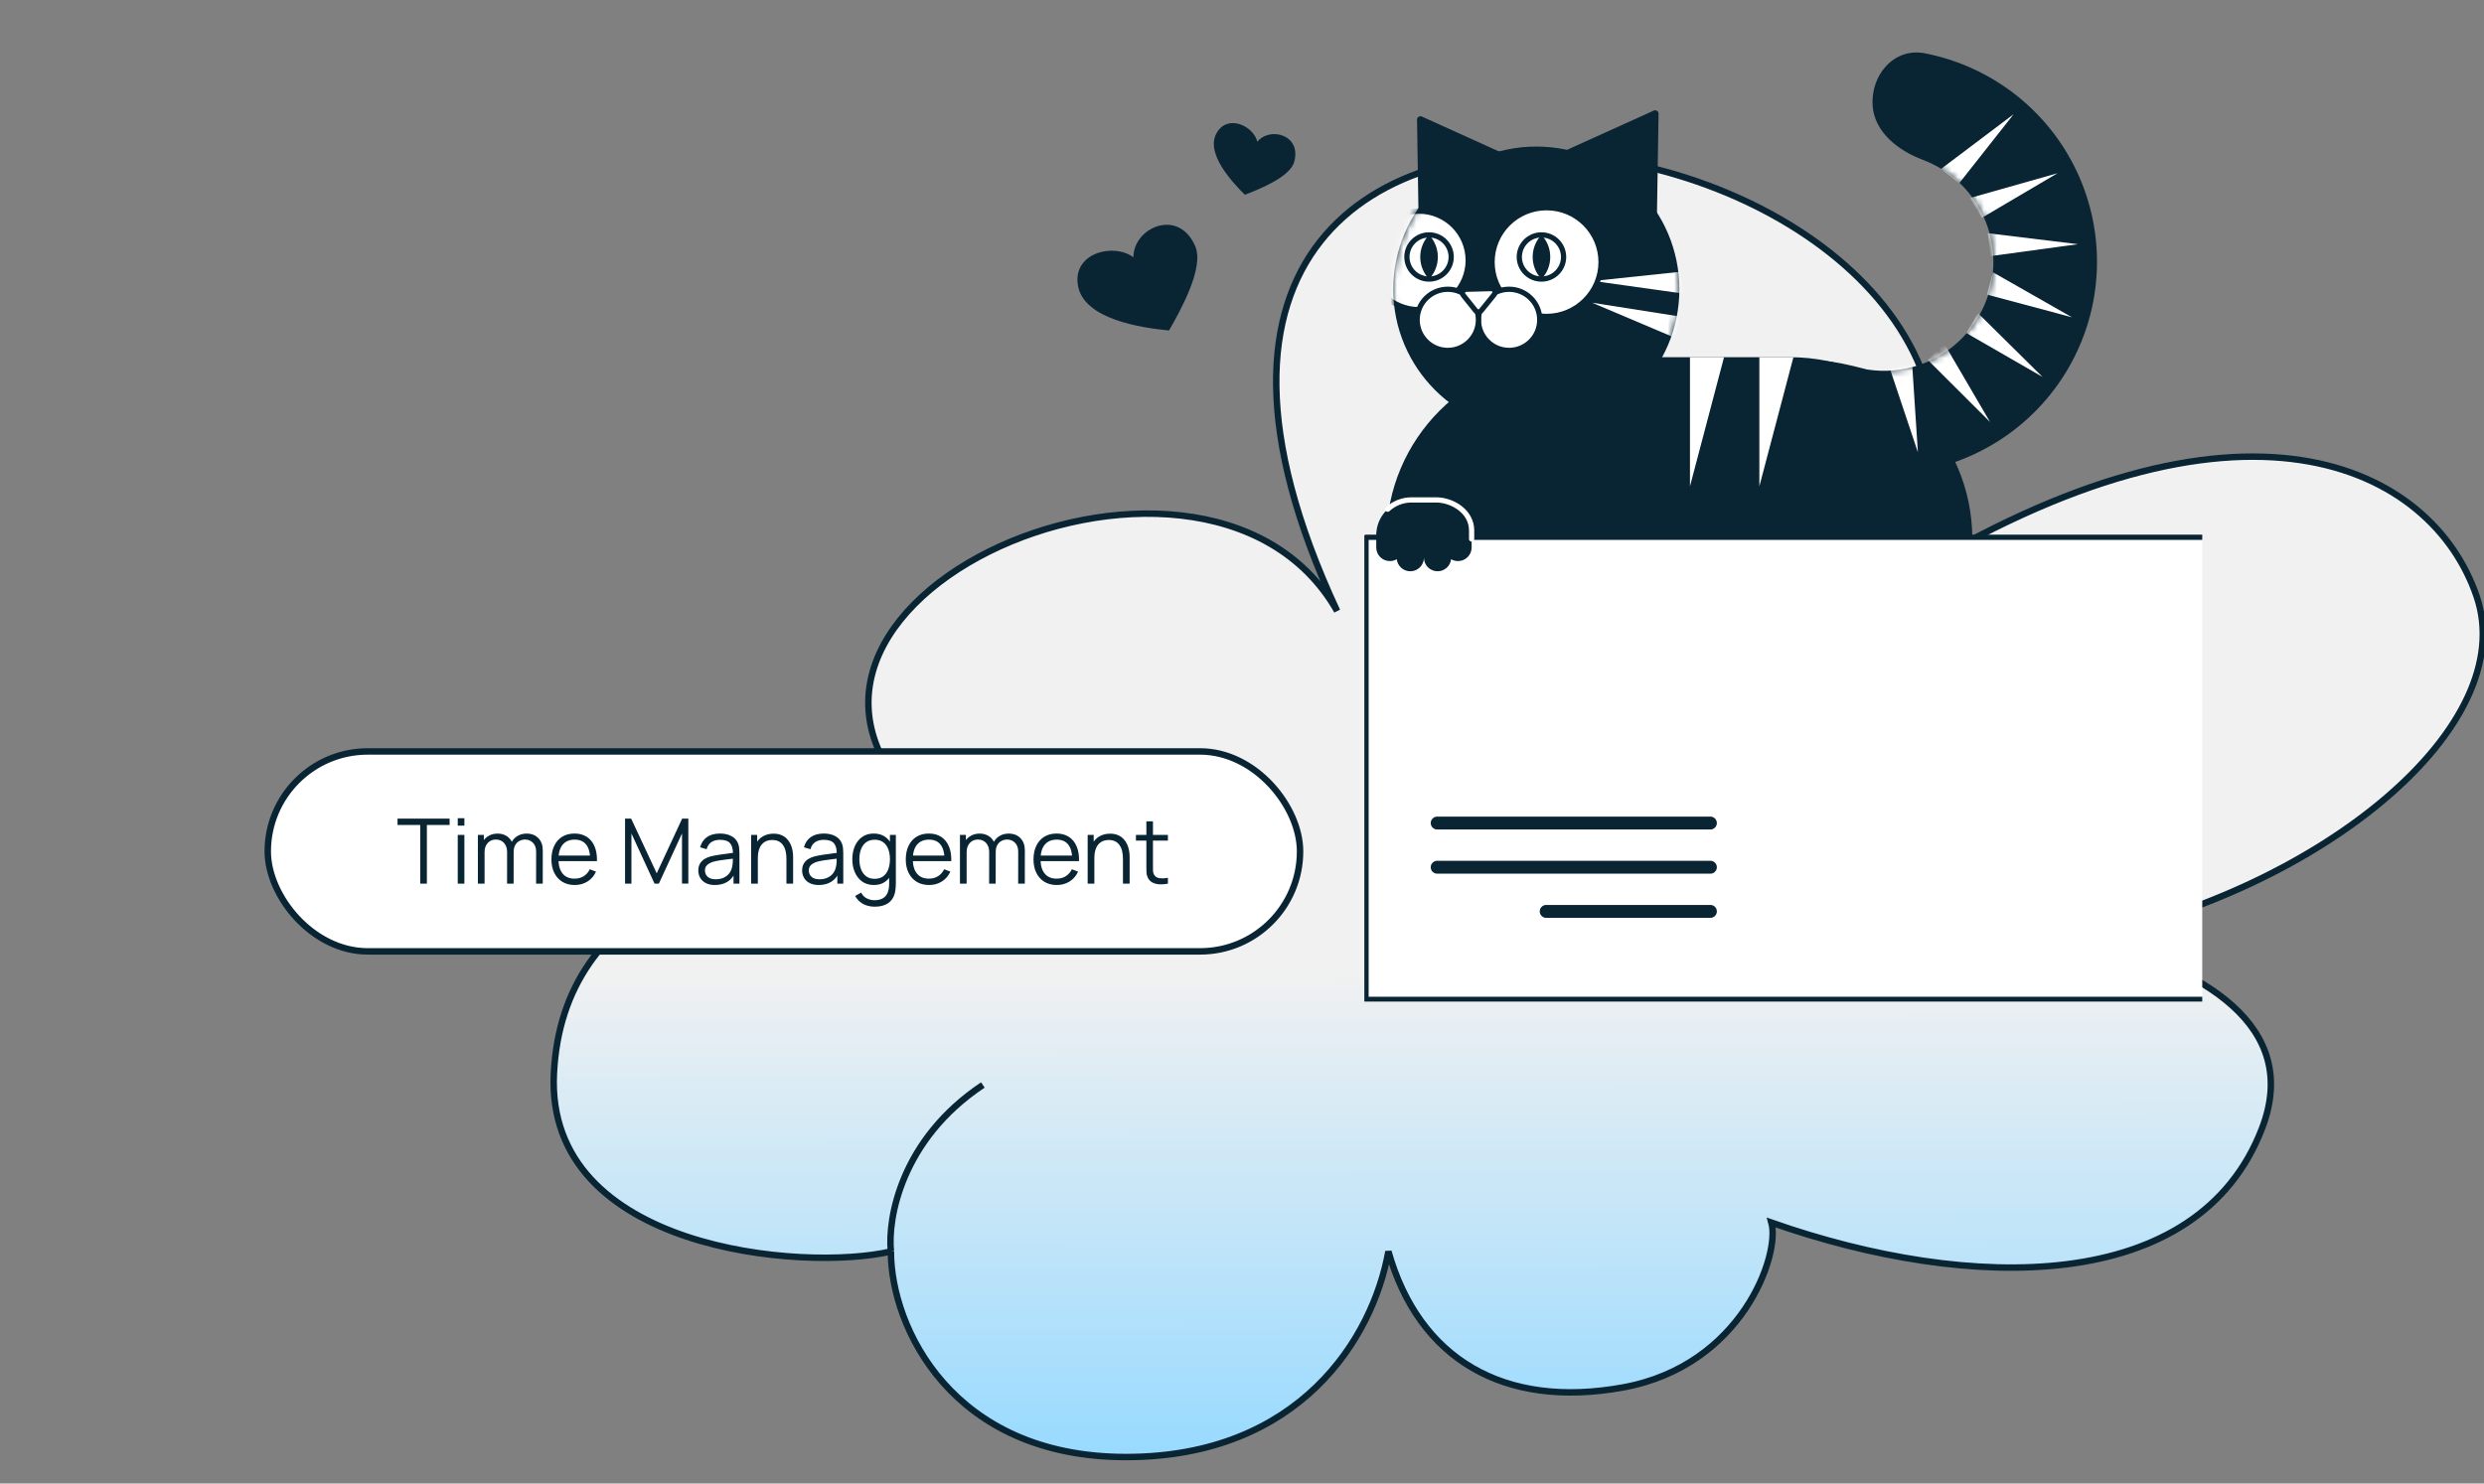<?xml version="1.0" encoding="UTF-8"?> <svg xmlns="http://www.w3.org/2000/svg" width="385" height="230" viewBox="0 0 385 230" fill="none"><rect x="0" y="0" width="385" height="230" fill="#808080" stroke="none"/><g clip-path="url(#clip0_8139_179165)"><path d="M146.268 128.441C104.562 95.518 186.391 58.115 207.244 94.726C155.771 -15.634 333.418 18.873 294.616 89.988C347.672 57.064 377.032 72.33 383.863 92.473C390.694 112.615 359.823 137.9 323.386 145.432C341.624 150.145 356.655 159.113 350.604 174.914C340.679 200.831 305.349 200.347 274.553 189.548C275.933 194.444 270.067 211.716 251.589 215.097C233.112 218.477 219.914 210.711 215.19 194.025C212.787 207.458 201.436 225.896 174.512 225.896C147.588 225.896 138.084 205.783 138.084 194.025C124.624 197.186 84.529 193.878 85.848 166.486C87.168 139.093 114.328 130.812 146.268 128.441Z" fill="url(#paint0_linear_8139_179165)"></path><path d="M138.084 194.025C124.624 197.186 84.529 193.878 85.848 166.485C87.168 139.093 114.328 130.812 146.268 128.441C104.562 95.518 186.391 58.115 207.244 94.726C155.771 -15.634 333.418 18.873 294.616 89.988C347.672 57.064 377.032 72.33 383.863 92.473C390.694 112.615 359.823 137.9 323.386 145.432M138.084 194.025C138.084 205.783 147.588 225.896 174.512 225.896C201.436 225.896 212.787 207.458 215.19 194.025C219.914 210.711 233.112 218.477 251.589 215.097C270.067 211.716 275.933 194.444 274.553 189.548C305.349 200.347 340.679 200.831 350.604 174.914C356.655 159.113 341.624 150.145 323.386 145.432M138.084 194.025C137.557 188.933 139.669 176.642 152.339 168.213M259.508 145.298C269.645 141.295 283.46 140.722 289.1 140.937C298.717 141.142 311.709 142.415 323.386 145.432" stroke="#092433"></path><rect x="41.5" y="116.5" width="160" height="31" rx="15.5" fill="white"></rect><rect x="41.5" y="116.5" width="160" height="31" rx="15.5" stroke="#092433"></rect><path d="M65.135 137V127.907H61.614V126.92H69.685V127.907H66.164V137H65.135ZM70.947 128.005V126.85H71.976V128.005H70.947ZM70.947 137V129.44H71.976V137H70.947ZM83.091 137L83.098 132.037C83.098 131.454 82.934 130.996 82.608 130.665C82.286 130.329 81.875 130.161 81.376 130.161C81.091 130.161 80.813 130.226 80.543 130.357C80.272 130.488 80.048 130.698 79.871 130.987C79.698 131.276 79.612 131.654 79.612 132.121L79.003 131.946C78.989 131.405 79.094 130.931 79.318 130.525C79.546 130.119 79.859 129.804 80.256 129.58C80.657 129.351 81.11 129.237 81.614 129.237C82.374 129.237 82.983 129.473 83.441 129.944C83.898 130.411 84.127 131.043 84.127 131.841L84.12 137H83.091ZM74.068 137V129.44H74.992V131.302H75.104V137H74.068ZM78.59 137L78.597 132.107C78.597 131.505 78.436 131.031 78.114 130.686C77.796 130.336 77.376 130.161 76.854 130.161C76.331 130.161 75.909 130.341 75.587 130.7C75.265 131.055 75.104 131.528 75.104 132.121L74.488 131.785C74.488 131.3 74.602 130.866 74.831 130.483C75.059 130.096 75.372 129.792 75.769 129.573C76.165 129.349 76.616 129.237 77.12 129.237C77.6 129.237 78.027 129.34 78.401 129.545C78.779 129.75 79.075 130.049 79.29 130.441C79.504 130.833 79.612 131.309 79.612 131.869L79.605 137H78.59ZM89.086 137.21C88.349 137.21 87.71 137.047 87.168 136.72C86.632 136.393 86.214 135.934 85.915 135.341C85.617 134.748 85.467 134.053 85.467 133.255C85.467 132.429 85.614 131.715 85.908 131.113C86.202 130.511 86.615 130.047 87.147 129.72C87.684 129.393 88.316 129.23 89.044 129.23C89.791 129.23 90.428 129.403 90.955 129.748C91.483 130.089 91.882 130.579 92.152 131.218C92.423 131.857 92.547 132.62 92.523 133.507H91.473V133.143C91.455 132.163 91.242 131.423 90.836 130.924C90.435 130.425 89.847 130.175 89.072 130.175C88.26 130.175 87.637 130.439 87.203 130.966C86.774 131.493 86.559 132.245 86.559 133.22C86.559 134.172 86.774 134.912 87.203 135.439C87.637 135.962 88.251 136.223 89.044 136.223C89.586 136.223 90.057 136.099 90.458 135.852C90.864 135.6 91.184 135.238 91.417 134.767L92.376 135.138C92.078 135.796 91.637 136.307 91.053 136.671C90.475 137.03 89.819 137.21 89.086 137.21ZM86.195 133.507V132.646H91.97V133.507H86.195ZM96.879 137V126.92H97.824L101.786 135.397L105.727 126.92H106.686V136.993H105.706V129.216L102.115 137H101.45L97.866 129.216V137H96.879ZM110.814 137.21C110.245 137.21 109.766 137.107 109.379 136.902C108.996 136.697 108.709 136.424 108.518 136.083C108.327 135.742 108.231 135.371 108.231 134.97C108.231 134.559 108.313 134.209 108.476 133.92C108.644 133.626 108.87 133.386 109.155 133.199C109.444 133.012 109.778 132.87 110.156 132.772C110.539 132.679 110.961 132.597 111.423 132.527C111.89 132.452 112.345 132.389 112.788 132.338C113.236 132.282 113.628 132.228 113.964 132.177L113.6 132.401C113.614 131.654 113.469 131.101 113.166 130.742C112.863 130.383 112.335 130.203 111.584 130.203C111.066 130.203 110.627 130.32 110.268 130.553C109.913 130.786 109.664 131.155 109.519 131.659L108.518 131.365C108.691 130.688 109.038 130.163 109.561 129.79C110.084 129.417 110.763 129.23 111.598 129.23C112.289 129.23 112.874 129.361 113.355 129.622C113.84 129.879 114.183 130.252 114.384 130.742C114.477 130.961 114.538 131.206 114.566 131.477C114.594 131.748 114.608 132.023 114.608 132.303V137H113.691V135.103L113.957 135.215C113.7 135.864 113.301 136.358 112.76 136.699C112.219 137.04 111.57 137.21 110.814 137.21ZM110.933 136.321C111.414 136.321 111.834 136.235 112.193 136.062C112.552 135.889 112.842 135.654 113.061 135.355C113.28 135.052 113.423 134.711 113.488 134.333C113.544 134.09 113.574 133.824 113.579 133.535C113.584 133.241 113.586 133.022 113.586 132.877L113.978 133.08C113.628 133.127 113.248 133.173 112.837 133.22C112.431 133.267 112.03 133.32 111.633 133.381C111.241 133.442 110.886 133.514 110.569 133.598C110.354 133.659 110.147 133.745 109.946 133.857C109.745 133.964 109.58 134.109 109.449 134.291C109.323 134.473 109.26 134.699 109.26 134.97C109.26 135.189 109.314 135.402 109.421 135.607C109.533 135.812 109.71 135.983 109.953 136.118C110.2 136.253 110.527 136.321 110.933 136.321ZM121.89 137V133.143C121.89 132.723 121.851 132.338 121.771 131.988C121.692 131.633 121.564 131.325 121.386 131.064C121.214 130.798 120.987 130.593 120.707 130.448C120.432 130.303 120.096 130.231 119.699 130.231C119.335 130.231 119.013 130.294 118.733 130.42C118.458 130.546 118.225 130.728 118.033 130.966C117.847 131.199 117.704 131.484 117.606 131.82C117.508 132.156 117.459 132.539 117.459 132.968L116.731 132.807C116.731 132.032 116.867 131.381 117.137 130.854C117.408 130.327 117.781 129.928 118.257 129.657C118.733 129.386 119.279 129.251 119.895 129.251C120.348 129.251 120.742 129.321 121.078 129.461C121.419 129.601 121.706 129.79 121.939 130.028C122.177 130.266 122.369 130.539 122.513 130.847C122.658 131.15 122.763 131.475 122.828 131.82C122.894 132.161 122.926 132.501 122.926 132.842V137H121.89ZM116.423 137V129.44H117.354V131.302H117.459V137H116.423ZM126.906 137.21C126.336 137.21 125.858 137.107 125.471 136.902C125.088 136.697 124.801 136.424 124.61 136.083C124.418 135.742 124.323 135.371 124.323 134.97C124.323 134.559 124.404 134.209 124.568 133.92C124.736 133.626 124.962 133.386 125.247 133.199C125.536 133.012 125.87 132.87 126.248 132.772C126.63 132.679 127.053 132.597 127.515 132.527C127.981 132.452 128.436 132.389 128.88 132.338C129.328 132.282 129.72 132.228 130.056 132.177L129.692 132.401C129.706 131.654 129.561 131.101 129.258 130.742C128.954 130.383 128.427 130.203 127.676 130.203C127.158 130.203 126.719 130.32 126.36 130.553C126.005 130.786 125.755 131.155 125.611 131.659L124.61 131.365C124.782 130.688 125.13 130.163 125.653 129.79C126.175 129.417 126.854 129.23 127.69 129.23C128.38 129.23 128.966 129.361 129.447 129.622C129.932 129.879 130.275 130.252 130.476 130.742C130.569 130.961 130.63 131.206 130.658 131.477C130.686 131.748 130.7 132.023 130.7 132.303V137H129.783V135.103L130.049 135.215C129.792 135.864 129.393 136.358 128.852 136.699C128.31 137.04 127.662 137.21 126.906 137.21ZM127.025 136.321C127.505 136.321 127.925 136.235 128.285 136.062C128.644 135.889 128.933 135.654 129.153 135.355C129.372 135.052 129.514 134.711 129.58 134.333C129.636 134.09 129.666 133.824 129.671 133.535C129.675 133.241 129.678 133.022 129.678 132.877L130.07 133.08C129.72 133.127 129.339 133.173 128.929 133.22C128.523 133.267 128.121 133.32 127.725 133.381C127.333 133.442 126.978 133.514 126.661 133.598C126.446 133.659 126.238 133.745 126.038 133.857C125.837 133.964 125.671 134.109 125.541 134.291C125.415 134.473 125.352 134.699 125.352 134.97C125.352 135.189 125.405 135.402 125.513 135.607C125.625 135.812 125.802 135.983 126.045 136.118C126.292 136.253 126.619 136.321 127.025 136.321ZM135.525 140.57C135.138 140.57 134.755 140.512 134.377 140.395C134.004 140.283 133.658 140.103 133.341 139.856C133.024 139.613 132.758 139.296 132.543 138.904L133.474 138.386C133.684 138.806 133.978 139.107 134.356 139.289C134.739 139.476 135.128 139.569 135.525 139.569C136.071 139.569 136.512 139.466 136.848 139.261C137.189 139.06 137.436 138.762 137.59 138.365C137.744 137.968 137.819 137.474 137.814 136.881V134.865H137.933V129.44H138.85V136.895C138.85 137.11 138.843 137.315 138.829 137.511C138.82 137.712 138.799 137.908 138.766 138.099C138.677 138.664 138.493 139.128 138.213 139.492C137.938 139.856 137.574 140.127 137.121 140.304C136.673 140.481 136.141 140.57 135.525 140.57ZM135.455 137.21C134.75 137.21 134.148 137.035 133.649 136.685C133.15 136.33 132.767 135.852 132.501 135.25C132.235 134.648 132.102 133.969 132.102 133.213C132.102 132.462 132.233 131.785 132.494 131.183C132.76 130.581 133.14 130.105 133.635 129.755C134.13 129.405 134.722 129.23 135.413 129.23C136.122 129.23 136.72 129.403 137.205 129.748C137.69 130.093 138.057 130.567 138.304 131.169C138.556 131.766 138.682 132.448 138.682 133.213C138.682 133.964 138.558 134.643 138.311 135.25C138.064 135.852 137.7 136.33 137.219 136.685C136.738 137.035 136.15 137.21 135.455 137.21ZM135.56 136.251C136.097 136.251 136.54 136.12 136.89 135.859C137.24 135.598 137.501 135.238 137.674 134.781C137.847 134.319 137.933 133.796 137.933 133.213C137.933 132.62 137.847 132.098 137.674 131.645C137.501 131.188 137.24 130.831 136.89 130.574C136.545 130.317 136.108 130.189 135.581 130.189C135.04 130.189 134.592 130.322 134.237 130.588C133.882 130.854 133.619 131.216 133.446 131.673C133.278 132.13 133.194 132.644 133.194 133.213C133.194 133.787 133.28 134.305 133.453 134.767C133.63 135.224 133.894 135.586 134.244 135.852C134.594 136.118 135.033 136.251 135.56 136.251ZM144.006 137.21C143.269 137.21 142.629 137.047 142.088 136.72C141.551 136.393 141.134 135.934 140.835 135.341C140.536 134.748 140.387 134.053 140.387 133.255C140.387 132.429 140.534 131.715 140.828 131.113C141.122 130.511 141.535 130.047 142.067 129.72C142.604 129.393 143.236 129.23 143.964 129.23C144.711 129.23 145.348 129.403 145.875 129.748C146.402 130.089 146.801 130.579 147.072 131.218C147.343 131.857 147.466 132.62 147.443 133.507H146.393V133.143C146.374 132.163 146.162 131.423 145.756 130.924C145.355 130.425 144.767 130.175 143.992 130.175C143.18 130.175 142.557 130.439 142.123 130.966C141.694 131.493 141.479 132.245 141.479 133.22C141.479 134.172 141.694 134.912 142.123 135.439C142.557 135.962 143.171 136.223 143.964 136.223C144.505 136.223 144.977 136.099 145.378 135.852C145.784 135.6 146.104 135.238 146.337 134.767L147.296 135.138C146.997 135.796 146.556 136.307 145.973 136.671C145.394 137.03 144.739 137.21 144.006 137.21ZM141.115 133.507V132.646H146.89V133.507H141.115ZM157.808 137L157.815 132.037C157.815 131.454 157.651 130.996 157.325 130.665C157.003 130.329 156.592 130.161 156.093 130.161C155.808 130.161 155.53 130.226 155.26 130.357C154.989 130.488 154.765 130.698 154.588 130.987C154.415 131.276 154.329 131.654 154.329 132.121L153.72 131.946C153.706 131.405 153.811 130.931 154.035 130.525C154.263 130.119 154.576 129.804 154.973 129.58C155.374 129.351 155.827 129.237 156.331 129.237C157.091 129.237 157.7 129.473 158.158 129.944C158.615 130.411 158.844 131.043 158.844 131.841L158.837 137H157.808ZM148.785 137V129.44H149.709V131.302H149.821V137H148.785ZM153.307 137L153.314 132.107C153.314 131.505 153.153 131.031 152.831 130.686C152.513 130.336 152.093 130.161 151.571 130.161C151.048 130.161 150.626 130.341 150.304 130.7C149.982 131.055 149.821 131.528 149.821 132.121L149.205 131.785C149.205 131.3 149.319 130.866 149.548 130.483C149.776 130.096 150.089 129.792 150.486 129.573C150.882 129.349 151.333 129.237 151.837 129.237C152.317 129.237 152.744 129.34 153.118 129.545C153.496 129.75 153.792 130.049 154.007 130.441C154.221 130.833 154.329 131.309 154.329 131.869L154.322 137H153.307ZM163.803 137.21C163.066 137.21 162.426 137.047 161.885 136.72C161.348 136.393 160.931 135.934 160.632 135.341C160.333 134.748 160.184 134.053 160.184 133.255C160.184 132.429 160.331 131.715 160.625 131.113C160.919 130.511 161.332 130.047 161.864 129.72C162.401 129.393 163.033 129.23 163.761 129.23C164.508 129.23 165.145 129.403 165.672 129.748C166.199 130.089 166.598 130.579 166.869 131.218C167.14 131.857 167.263 132.62 167.24 133.507H166.19V133.143C166.171 132.163 165.959 131.423 165.553 130.924C165.152 130.425 164.564 130.175 163.789 130.175C162.977 130.175 162.354 130.439 161.92 130.966C161.491 131.493 161.276 132.245 161.276 133.22C161.276 134.172 161.491 134.912 161.92 135.439C162.354 135.962 162.968 136.223 163.761 136.223C164.302 136.223 164.774 136.099 165.175 135.852C165.581 135.6 165.901 135.238 166.134 134.767L167.093 135.138C166.794 135.796 166.353 136.307 165.77 136.671C165.191 137.03 164.536 137.21 163.803 137.21ZM160.912 133.507V132.646H166.687V133.507H160.912ZM174.048 137V133.143C174.048 132.723 174.009 132.338 173.929 131.988C173.85 131.633 173.722 131.325 173.544 131.064C173.372 130.798 173.145 130.593 172.865 130.448C172.59 130.303 172.254 130.231 171.857 130.231C171.493 130.231 171.171 130.294 170.891 130.42C170.616 130.546 170.383 130.728 170.191 130.966C170.005 131.199 169.862 131.484 169.764 131.82C169.666 132.156 169.617 132.539 169.617 132.968L168.889 132.807C168.889 132.032 169.025 131.381 169.295 130.854C169.566 130.327 169.939 129.928 170.415 129.657C170.891 129.386 171.437 129.251 172.053 129.251C172.506 129.251 172.9 129.321 173.236 129.461C173.577 129.601 173.864 129.79 174.097 130.028C174.335 130.266 174.527 130.539 174.671 130.847C174.816 131.15 174.921 131.475 174.986 131.82C175.052 132.161 175.084 132.501 175.084 132.842V137H174.048ZM168.581 137V129.44H169.512V131.302H169.617V137H168.581ZM181.017 137C180.592 137.089 180.172 137.124 179.757 137.105C179.346 137.086 178.978 136.998 178.651 136.839C178.329 136.68 178.084 136.433 177.916 136.097C177.781 135.817 177.706 135.535 177.692 135.25C177.683 134.961 177.678 134.632 177.678 134.263V127.34H178.7V134.221C178.7 134.538 178.702 134.804 178.707 135.019C178.716 135.229 178.765 135.416 178.854 135.579C179.022 135.892 179.288 136.078 179.652 136.139C180.021 136.2 180.476 136.186 181.017 136.097V137ZM176.061 130.322V129.44H181.017V130.322H176.061Z" fill="#092433"></path><g clip-path="url(#clip1_8139_179165)"><path d="M305.695 83.564C305.695 67.999 293.05 55.381 277.451 55.381L243.136 55.381C227.537 55.381 214.892 67.999 214.892 83.564C214.892 99.129 227.537 111.747 243.136 111.747H277.451C293.05 111.747 305.695 99.129 305.695 83.564Z" fill="#092433"></path><rect width="211.699" height="71.642" transform="matrix(-1 0 0 1 423.422 83.301)" fill="white" stroke="#092433" stroke-width="0.811" stroke-linecap="round" stroke-linejoin="round"></rect><ellipse cx="22.173" cy="22.125" rx="22.173" ry="22.125" transform="matrix(-1 0 0 1 260.289 22.721)" fill="#092433"></ellipse><path d="M220.376 18.068C220.023 17.908 219.624 18.169 219.63 18.556L219.849 32.748C219.856 33.172 220.336 33.415 220.682 33.17L232.826 24.578C233.159 24.343 233.11 23.837 232.739 23.669L220.376 18.068Z" fill="#092433"></path><path d="M257.064 17.636C257.07 17.249 256.67 16.988 256.318 17.148L238.712 25.113C238.325 25.288 238.293 25.824 238.656 26.043L255.969 36.488C256.317 36.698 256.763 36.452 256.77 36.045L257.064 17.636Z" fill="#092433"></path><mask id="mask0_8139_179165" style="mask-type:alpha" maskUnits="userSpaceOnUse" x="215" y="22" width="46" height="45"><path d="M215.943 44.846C215.943 57.065 225.87 66.971 238.116 66.971C250.362 66.971 260.289 57.065 260.289 44.846C260.289 32.627 250.362 22.721 238.116 22.721C225.87 22.721 215.943 32.627 215.943 44.846Z" fill="#092433"></path></mask><g mask="url(#mask0_8139_179165)"><ellipse cx="7.655" cy="7.638" rx="7.655" ry="7.638" transform="matrix(-1 0 0 1 227.559 32.73)" fill="white" stroke="#092433" stroke-width="0.811" stroke-linecap="round" stroke-linejoin="round"></ellipse><path d="M246.941 43.56L260.922 45.522L260.562 42.124L246.941 43.56Z" fill="white"></path><path d="M246.758 46.931L259.754 52.435L260.288 49.061L246.758 46.931Z" fill="white"></path></g><ellipse cx="8.447" cy="8.428" rx="8.447" ry="8.428" transform="matrix(-1 0 0 1 248.152 32.203)" fill="white" stroke="#092433" stroke-width="0.811" stroke-linecap="round" stroke-linejoin="round"></ellipse><ellipse cx="3.432" cy="3.424" rx="3.432" ry="3.424" transform="matrix(-1 0 0 1 242.344 36.417)" fill="white" stroke="#092433" stroke-width="0.811" stroke-linecap="round" stroke-linejoin="round"></ellipse><ellipse cx="4.751" cy="4.741" rx="4.751" ry="4.741" transform="matrix(-1 0 0 1 238.648 44.846)" fill="white" stroke="#092433" stroke-width="0.811" stroke-linecap="round" stroke-linejoin="round"></ellipse><ellipse cx="4.751" cy="4.741" rx="4.751" ry="4.741" transform="matrix(-1 0 0 1 229.145 44.846)" fill="white" stroke="#092433" stroke-width="0.811" stroke-linecap="round" stroke-linejoin="round"></ellipse><ellipse cx="3.432" cy="3.424" rx="3.432" ry="3.424" transform="matrix(-1 0 0 1 224.922 36.417)" fill="white" stroke="#092433" stroke-width="0.811" stroke-linecap="round" stroke-linejoin="round"></ellipse><path d="M228.695 48.141C228.923 48.425 229.357 48.426 229.586 48.143L231.586 45.668C231.892 45.289 231.613 44.727 231.126 44.74L227.228 44.847C226.757 44.86 226.503 45.405 226.798 45.772L228.695 48.141Z" fill="white" stroke="#092433" stroke-width="0.811" stroke-linecap="round" stroke-linejoin="round"></path><path fill-rule="evenodd" clip-rule="evenodd" d="M238.915 43.265C238.07 42.372 237.551 41.167 237.551 39.842C237.551 38.516 238.069 37.312 238.914 36.419C239.759 37.312 240.277 38.517 240.277 39.842C240.277 41.167 239.759 42.372 238.915 43.265Z" fill="#092433"></path><path fill-rule="evenodd" clip-rule="evenodd" d="M221.491 43.267C220.645 42.374 220.126 41.168 220.126 39.842C220.126 38.515 220.644 37.31 221.49 36.416C222.337 37.31 222.855 38.516 222.855 39.842C222.855 41.168 222.337 42.374 221.491 43.267Z" fill="#092433"></path><path d="M290.246 16.441C289.893 11.638 293.568 7.341 298.306 8.259C300.64 8.711 302.927 9.415 305.125 10.364C310.01 12.474 314.311 15.731 317.662 19.858C321.012 23.986 323.312 28.86 324.366 34.067C325.419 39.273 325.195 44.657 323.712 49.758C322.229 54.859 319.531 59.526 315.849 63.362C312.167 67.198 307.61 70.088 302.566 71.785C297.522 73.483 292.142 73.938 286.884 73.111C283.657 72.604 280.535 71.624 277.616 70.211C274.563 68.733 274.007 64.834 276.027 62.114L277.072 60.708C279.755 57.095 277.072 54.028 289.382 57.285C292.082 57.709 294.844 57.475 297.434 56.604C300.023 55.732 302.363 54.248 304.254 52.279C306.144 50.31 307.529 47.913 308.291 45.294C309.052 42.675 309.167 39.911 308.627 37.238C308.086 34.565 306.905 32.062 305.184 29.943C303.464 27.824 301.256 26.151 298.748 25.068C298.49 24.957 298.229 24.852 297.967 24.754C294.183 23.338 290.541 20.463 290.246 16.441Z" fill="#092433"></path><mask id="mask1_8139_179165" style="mask-type:alpha" maskUnits="userSpaceOnUse" x="274" y="8" width="52" height="66"><path d="M290.246 16.441C289.893 11.638 293.568 7.341 298.306 8.259C300.64 8.711 302.927 9.415 305.125 10.364C310.01 12.474 314.311 15.731 317.662 19.858C321.012 23.986 323.312 28.86 324.366 34.067C325.419 39.273 325.195 44.657 323.712 49.758C322.229 54.859 319.531 59.526 315.849 63.362C312.167 67.198 307.61 70.088 302.566 71.785C297.522 73.483 292.142 73.938 286.884 73.111C283.657 72.604 280.535 71.624 277.616 70.211C274.563 68.733 274.007 64.834 276.027 62.114L277.072 60.708C279.755 57.095 284.931 56.585 289.382 57.285C292.082 57.709 294.844 57.475 297.434 56.604C300.023 55.732 302.363 54.248 304.254 52.279C306.144 50.31 307.529 47.913 308.291 45.294C309.052 42.675 309.167 39.911 308.627 37.238C308.086 34.565 306.905 32.062 305.184 29.943C303.464 27.824 301.256 26.151 298.748 25.068C298.49 24.957 298.229 24.852 297.967 24.754C294.183 23.338 290.541 20.463 290.246 16.441Z" fill="#092433"></path></mask><g mask="url(#mask1_8139_179165)"><path d="M321.13 49.19L308.891 42.212L307.962 45.67L321.13 49.19Z" fill="white"></path><path d="M322.06 37.857L308.066 36.156L308.553 39.703L322.06 37.857Z" fill="white"></path><path d="M318.893 26.857L305.332 30.697L307.158 33.779L318.893 26.857Z" fill="white"></path><path d="M312.095 17.708L300.848 26.189L303.668 28.401L312.095 17.708Z" fill="white"></path><path d="M316.571 58.435L306.559 48.533L304.765 51.633L316.571 58.435Z" fill="white"></path><path d="M308.439 65.424L301.336 53.274L298.799 55.806L308.439 65.424Z" fill="white"></path><path d="M297.26 70.124L296.344 56.087L292.941 57.221L297.26 70.124Z" fill="white"></path></g><path d="M261.932 75.399L267.211 55.381H261.932V75.399Z" fill="white"></path><path d="M272.686 75.399L277.965 55.381H272.686V75.399Z" fill="white"></path><path d="M228.09 82.247V84.881C228.09 86.045 227.144 86.988 225.978 86.988C225.588 86.988 225.223 86.883 224.909 86.698C224.791 87.751 223.896 88.569 222.811 88.569C221.644 88.569 220.699 87.625 220.699 86.461C220.699 87.625 219.753 88.569 218.587 88.569C217.501 88.569 216.607 87.751 216.489 86.698C216.175 86.883 215.81 86.988 215.42 86.988C214.253 86.988 213.308 86.045 213.308 84.881V82.774C213.308 82.667 213.316 82.563 213.331 82.461C213.587 79.682 215.929 77.506 218.78 77.506H222.617C224.999 77.506 228.09 79.229 228.09 82.247Z" fill="#092433"></path><path d="M228.09 83.564V82.247C228.09 79.229 224.999 77.506 222.617 77.506H218.78C217.352 77.506 216.052 78.052 215.078 78.945" stroke="white" stroke-width="0.811" stroke-linecap="round" stroke-linejoin="round"></path><line x1="1" y1="-1" x2="43.346" y2="-1" transform="matrix(-1 0 0 1 266.098 128.604)" stroke="#092433" stroke-width="2" stroke-linecap="round"></line><line x1="1" y1="-1" x2="43.346" y2="-1" transform="matrix(-1 0 0 1 266.098 135.452)" stroke="#092433" stroke-width="2" stroke-linecap="round"></line><line x1="1" y1="-1" x2="26.452" y2="-1" transform="matrix(-1 0 0 1 266.098 142.3)" stroke="#092433" stroke-width="2" stroke-linecap="round"></line></g><path d="M167.094 44.378C166.104 39.237 172.56 37.586 175.666 39.887C175.666 35.296 182.641 32.153 185.247 38.16C186.679 41.461 183.03 48.019 181.19 51.236C176.896 50.825 168.085 49.52 167.094 44.378Z" fill="#092433"></path><path d="M188.527 20.696C190.187 17.608 194.24 19.47 194.879 21.973C196.821 19.588 201.775 20.892 200.587 25.111C199.935 27.429 195.266 29.299 192.948 30.196C190.892 28.173 186.867 23.785 188.527 20.696Z" fill="#092433"></path></g><defs><linearGradient id="paint0_linear_8139_179165" x1="237.648" y1="150.307" x2="237.729" y2="225.895" gradientUnits="userSpaceOnUse"><stop stop-color="#F1F1F1"></stop><stop offset="1" stop-color="#98DAFF"></stop></linearGradient><clipPath id="clip0_8139_179165"><rect width="385" height="230" fill="white"></rect></clipPath><clipPath id="clip1_8139_179165"><rect width="129.87" height="149.079" fill="white" transform="translate(211.461 6.206)"></rect></clipPath></defs></svg> 